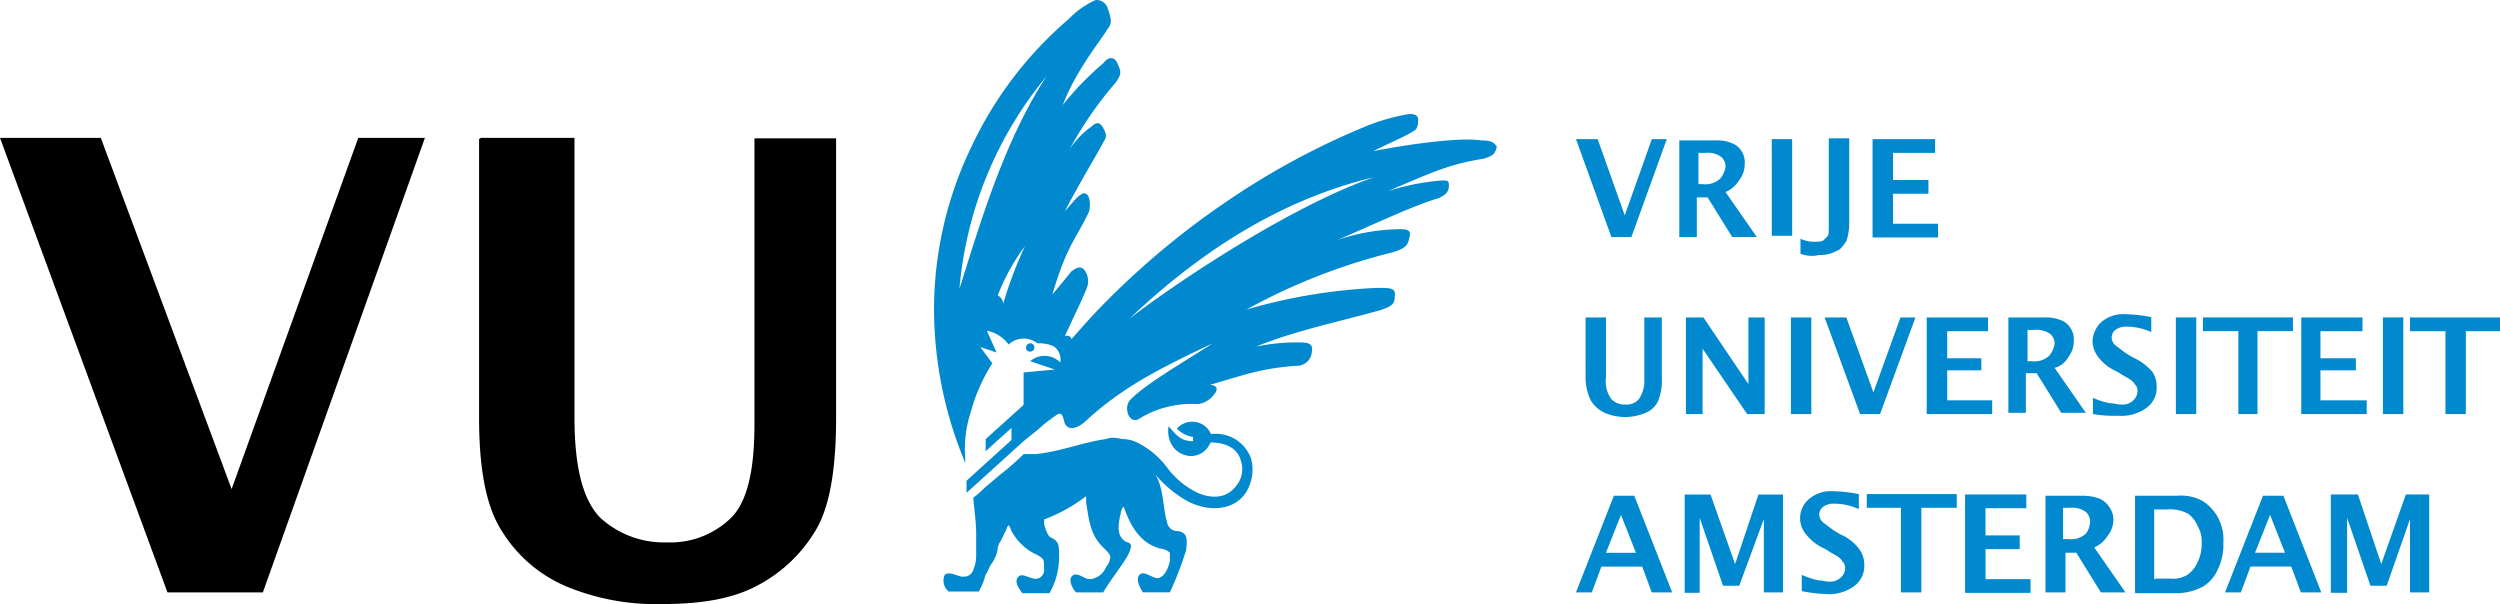<?xml version="1.0" encoding="utf-8"?>
<svg xmlns="http://www.w3.org/2000/svg" width="283.964" height="68.613" viewBox="0 0 283.964 68.613">
	<g id="vrije-universiteit-amsterdam-logo-vector" transform="translate(0 0)" style="mix-blend-mode: luminosity;isolation: isolate">
		<path id="Path_11049" data-name="Path 11049" d="M-116.678,283.725-135.7,232.1h11.451l14.858,39.89,14.385-39.89h7.571l-18.407,51.625ZM-81.141,232.1h10.694v31.7c0,5.726.946,9.417,2.934,11.451a10.68,10.68,0,0,0,7.571,2.792,9.843,9.843,0,0,0,7.287-2.792c1.845-1.845,2.65-5.394,2.65-10.647V232.147h9.275v31.7c0,6.01-.757,10.221-2.319,12.823a16.688,16.688,0,0,1-6.483,6.2c-2.792,1.561-6.483,2.177-10.836,2.177a26.621,26.621,0,0,1-10.978-1.987,15.852,15.852,0,0,1-7.287-6.2c-1.845-2.792-2.65-7.1-2.65-12.965v-31.7h.142Z" transform="translate(135.7 -216.438)" />
		<path id="Path_11050" data-name="Path 11050" d="M98.958,238.464a.473.473,0,1,1,.473.473.424.424,0,0,1-.473-.473m25.505,12.492a4.246,4.246,0,0,0-4.5-2.65,2.32,2.32,0,0,0-3.88-.615,3.313,3.313,0,0,0,1.845.946v.473c-1.372,0-1.845-.615-2.792-1.7-.473,3.407,3.549,4.637,4.779,1.845,1.845,0,3.076.757,3.407,1.987a2.963,2.963,0,0,1-.615,3.076c-1.088,1.372-2.934,1.372-4.637.473A9.408,9.408,0,0,1,115,252.14a9.451,9.451,0,0,0-3.265-2.792,3.726,3.726,0,0,0-1.7-.473c-.331,0-.615-.142-1.088-.142a2.2,2.2,0,0,0-.946.142c-2.461.331-4.969,1.372-7.9,1.7h-1.42a26.434,26.434,0,0,1-2.65,2.319l-1.845,1.562h0a10.488,10.488,0,0,1-1.23,1.088c.142,1.7.331,2.65.331,4.164v2.461a3.99,3.99,0,0,1-.331,1.562,1.045,1.045,0,0,1-1.088.757c-.473.142-1.7-.757-2.177-.142a1.619,1.619,0,0,0,.473,1.845h3.407a6.572,6.572,0,0,0,.757-1.845c.331-.473.473-1.088.757-1.372a4.927,4.927,0,0,0,.615-1.372,1.976,1.976,0,0,1,.331-1.088c.331-.615.615-1.23.757-1.562,0-.142.142-.142.142-.331a1.319,1.319,0,0,1,.331.615,6.206,6.206,0,0,0,2.65,2.65,2.707,2.707,0,0,1,.946.615c.142.142.142.615.142,1.088a1.013,1.013,0,0,1-.615,1.088c-.757.331-1.845-.757-2.319-.142-.473.473,0,1.23.473,1.845h3.076a8.179,8.179,0,0,0,1.088-4.164c0-1.372,0-1.7-.946-2.177-.331-.142-.615-.946-.757-1.561v-.473a18.279,18.279,0,0,0,4.779-2.65v.757c.331,1.987.473,3.691,1.987,5.111.473.473.757.757.757,1.088a2.026,2.026,0,0,1-.473,1.088,2.208,2.208,0,0,1-1.7,1.372c-.757.142-1.562-.946-2.177-.331-.473.473.142,1.562.473,1.845h3.076c1.088-1.845,2.461-3.407,2.934-4.5.331-.757.331-1.088-.331-1.23-1.088-.615-.946-1.845-.615-3.265a1.218,1.218,0,0,1,.331-.757c.757,2.177,1.845,4.164,4.164,4.779a1.8,1.8,0,0,1,1.088.473v.946c-.142.615-.473,1.562-1.088,1.845-.615.473-1.987-1.088-2.461-.142-.331.615.331,1.562.473,1.845h3.076a39.365,39.365,0,0,0,1.845-4.779c.142-1.372.142-1.987-.946-2.177a1.183,1.183,0,0,1-1.23-1.088c-.473-1.372-.331-3.88-1.372-5.394a13.264,13.264,0,0,0,3.691,3.076c2.65,1.372,5.394.946,6.625-.946a4.858,4.858,0,0,0,.568-4.022m26.12-36.01c-2.319-.331-7.571.331-12.208,1.23,2.792-1.372,3.691-1.7,4.637-2.319.331-.142.473-.615.473-1.23s-.615-.757-1.372-.615a25.074,25.074,0,0,0-4.306,1.23,86.346,86.346,0,0,0-16.089,8.659A91.12,91.12,0,0,0,107.806,233.5c-1.088,1.088-2.319,2.461-3.691,4.022a.518.518,0,0,0-.757-.331c1.562-3.407,1.7-3.549,2.461-5.394a2.1,2.1,0,0,0-.142-1.987c-.473-.757-1.088-.331-1.562,0-.615.757-.757.946-2.177,2.65,1.7-5.726,2.65-6.2,4.164-9.417a2.916,2.916,0,0,0,0-1.562c-.142-.473-.473-.615-.757-.473-.615.331-.757.615-1.987,1.987,1.7-3.265,4.022-7.1,4.306-7.713.331-.615.615-.757,0-1.845-.615-.946-1.088-.142-1.562.142a10.4,10.4,0,0,0-2.177,2.319,42.991,42.991,0,0,1,5.252-7.571c.615-.946.615-1.088.142-2.177-.473-.946-1.23-.473-1.562,0a34.625,34.625,0,0,0-4.637,4.779c1.562-4.022,4.164-7.1,5.111-8.659.473-.615.473-.946,0-2.319A1.34,1.34,0,0,0,106.86,199a9.943,9.943,0,0,0-3.076,2.177,43.277,43.277,0,0,0-11.12,14.669A42.572,42.572,0,0,0,88.5,234.253a45.422,45.422,0,0,0,3.549,17.319V251.1a13.345,13.345,0,0,1,.615-5.252,19.856,19.856,0,0,1,2.461-5.584l-1.372-1.845,1.845.615-1.088-2.461a3.907,3.907,0,0,1,2.461,1.562,2.507,2.507,0,0,1,3.265-.142,4.266,4.266,0,0,1,1.845.331,1.816,1.816,0,0,1,.757,1.845,2.492,2.492,0,0,0-3.407-.142l2.792.946-3.549.331v3.691l-4.306,3.88v1.372L97.3,247.6v1.372l-5.111,4.637v1.372l6.483-5.868h0l1.7-1.372h0a15.983,15.983,0,0,1,1.987-1.562c.615-.473.757,0,.946.757.142.615.946,1.23,2.461-.142,4.5-4.164,9.275-6.341,14.385-8.8-2.792,1.845-7.713,4.637-9.417,6.483-.757.946,0,2.934,1.23,1.987a11.366,11.366,0,0,1,6.483-1.562,2.644,2.644,0,0,0,1.845-1.088c.473-.473.473-1.088-.473-1.088,4.637-1.372,5.868-1.845,9.748-2.177a1.709,1.709,0,0,0,1.845-1.562c.142-.757-.142-1.088-1.23-1.088a22.472,22.472,0,0,0-5.111.473c4.5-1.845,9.89-2.934,14.2-4.164,1.372-.473,1.562-.757,1.562-1.562.142-.946-.473-.946-1.987-.946a62.633,62.633,0,0,0-14.858,2.461,68.35,68.35,0,0,1,16.515-6.483c1.7-.473,1.845-.946,1.987-1.7.331-.946-.473-.946-1.088-.946a23.029,23.029,0,0,0-7.1,1.23c4.022-1.7,8.518-3.88,11.593-4.779.615-.331,1.088-.615,1.088-1.372,0-.615-.142-.615-.757-.615a26.307,26.307,0,0,0-6.2,1.23c5.394-2.319,7.1-3.076,10.836-3.691,1.23-.331,1.372-.615,1.562-1.372-.426-.71-1.088-.71-1.845-.71M96.355,233.5a1.152,1.152,0,0,0-.615-.946,23.7,23.7,0,0,1,3.076-5.584,49.064,49.064,0,0,0-2.461,6.53m-4.969-1.7a43.726,43.726,0,0,1,9.89-24.133c-5.11,7.76-8.044,18.455-9.89,24.133m19.306,3.407c6.814-6.483,16.089-13.3,27.824-16.089-9.89,3.407-23.47,12.682-27.824,16.089" transform="translate(17.591 -199)" fill="#0089cf" />
		<path id="Path_11051" data-name="Path 11051" d="M341.356,263.525v-9.417h-4.022v-1.561h10.221v1.561h-3.88v9.417Zm-94.734-20.111-4.022-11.12h2.461l3.076,8.659,3.076-8.659h1.7l-4.022,11.12Zm9.89-6.01h.473a2.459,2.459,0,0,0,1.987-.615,2.7,2.7,0,0,0,.615-1.372,1.438,1.438,0,0,0-.473-1.088,2.623,2.623,0,0,0-1.845-.473h-.757Zm-2.177,6.01V232.437H258.5a4.266,4.266,0,0,1,1.846.331,2.079,2.079,0,0,1,1.088.946,2.186,2.186,0,0,1,.331,1.372,2.885,2.885,0,0,1-.615,1.845,3.384,3.384,0,0,1-1.562,1.372l3.549,5.11h-2.792l-2.792-4.5h-1.23v4.5Zm10.5-11.12h2.319v10.978H264.84Zm3.265,13.013v-1.7a3.653,3.653,0,0,0,1.845.331,1.361,1.361,0,0,0,.757-.142l.473-.473c.142-.142.142-.615.142-1.372V232.2h2.319v9.369a6.487,6.487,0,0,1-.331,2.319c-.331.473-.615.946-1.088,1.088a3.64,3.64,0,0,1-1.987.473,3.478,3.478,0,0,1-2.129-.142m8.186-1.893v-11.12h7.1v1.562H278.61v3.076h4.022v1.562H278.61V241.9h5.111v1.562h-7.429Zm-32.6,9.133h2.319v6.814a3.353,3.353,0,0,0,.615,2.461,2,2,0,0,0,1.562.615,1.824,1.824,0,0,0,1.562-.615,3.681,3.681,0,0,0,.615-2.319v-6.956h1.987v6.814a6.176,6.176,0,0,1-.473,2.792,2.678,2.678,0,0,1-1.372,1.23,5.917,5.917,0,0,1-4.637,0,3.67,3.67,0,0,1-1.562-1.372,5.95,5.95,0,0,1-.615-2.792Zm11.4,10.978V252.547h1.987l5.111,7.571v-7.571h1.845v10.978h-1.987l-5.063-7.429v7.429Zm11.925-10.978h2.319v10.978h-2.319Zm7.855,10.978-4.022-10.978h2.461l3.076,8.517,3.076-8.517h1.7l-4.022,10.978Zm7.571,0V252.547H289.4v1.561h-4.637v3.076h3.88v1.372h-3.88v3.407h5.111v1.562Zm11.451-6.01h.473a2.459,2.459,0,0,0,1.987-.615,2.7,2.7,0,0,0,.615-1.372,1.438,1.438,0,0,0-.473-1.088,2.623,2.623,0,0,0-1.845-.473h-.757Zm-2.177,6.01V252.547h4.164a4.266,4.266,0,0,1,1.845.331,2.079,2.079,0,0,1,1.088.946,2.186,2.186,0,0,1,.331,1.372,2.885,2.885,0,0,1-.615,1.845,2.508,2.508,0,0,1-1.562,1.23l3.549,5.11h-2.792l-2.792-4.5h-1.23v4.5h-1.987Zm9.606,0V261.68a8.5,8.5,0,0,0,1.987.615c.473,0,.757.142,1.23.142a1.73,1.73,0,0,0,1.372-.473,1.541,1.541,0,0,0,.473-1.088.953.953,0,0,0-.331-.757c-.142-.331-.615-.615-1.23-.946l-.757-.473a5.407,5.407,0,0,1-2.177-1.7,3.106,3.106,0,0,1-.615-1.7,3.138,3.138,0,0,1,.946-2.177,3.827,3.827,0,0,1,2.792-.946,16.879,16.879,0,0,1,2.934.331v1.7a6.8,6.8,0,0,0-2.792-.615,2.014,2.014,0,0,0-1.23.331,1.1,1.1,0,0,0-.473.946,1.218,1.218,0,0,0,.331.757c.142.142.615.473,1.23.946l.757.473a6.4,6.4,0,0,1,2.319,1.7,2.983,2.983,0,0,1,.473,1.7,2.8,2.8,0,0,1-1.088,2.319,4.8,4.8,0,0,1-3.265.946,14.067,14.067,0,0,1-2.887-.189m9.417-10.978h2.319v10.978H310.74Zm7.1,10.978v-9.417h-4.022v-1.561h10.221v1.561h-4.022v9.417Zm7.145,0V252.547h6.956v1.561H327.16v3.076h4.022v1.372H327.16v3.407h5.252v1.562Zm9.275-10.978h2.319v10.978h-2.319Zm-88.251,26.735h3.407l-1.7-4.306Zm-3.407,4.5,4.306-10.978h2.319l4.306,10.978h-2.319l-1.088-2.934h-4.637l-1.088,2.934Zm12.35,0v-11.12h2.934l2.792,7.9,2.65-7.9h2.792v11.12h-2.177V275.45l-2.792,7.571H259.3l-2.65-7.713v8.517h-1.7Zm13.3-.142V281.79a11.1,11.1,0,0,0,1.845.615c.473,0,.757.142,1.23.142a1.73,1.73,0,0,0,1.372-.473,1.37,1.37,0,0,0,.473-1.088.954.954,0,0,0-.331-.757c-.142-.331-.615-.615-1.23-.946l-.757-.473a5.407,5.407,0,0,1-2.177-1.7,2.836,2.836,0,0,1,.331-3.88,3.827,3.827,0,0,1,2.792-.946,16.883,16.883,0,0,1,2.934.331v1.7a6.8,6.8,0,0,0-2.792-.615,2.015,2.015,0,0,0-1.23.331,1.1,1.1,0,0,0-.473.946,1.218,1.218,0,0,0,.331.757c.142.142.615.473,1.23.946l.757.473A5.174,5.174,0,0,1,274.872,279a2.983,2.983,0,0,1,.473,1.7,2.8,2.8,0,0,1-1.088,2.319,4.8,4.8,0,0,1-3.265.946,17.488,17.488,0,0,1-2.745-.331m11.262.142v-9.606h-3.88v-1.561H285.85v1.561h-4.022v9.606Zm7.287,0v-11.12h6.956v1.561h-4.637V277.3H293v1.561h-3.88v3.407h5.11v1.561H286.8Zm11.262-6.057h.473a2.459,2.459,0,0,0,1.987-.615,2.4,2.4,0,0,0,.473-1.372,1.438,1.438,0,0,0-.473-1.088,2.623,2.623,0,0,0-1.845-.473h-.757v3.549Zm-2.129,6.057V272.8h4.164a5.589,5.589,0,0,1,1.987.331,2.552,2.552,0,0,1,1.088.946,2.4,2.4,0,0,1,.473,1.372,2.885,2.885,0,0,1-.615,1.845,3.385,3.385,0,0,1-1.562,1.372l3.549,5.11h-2.792l-2.792-4.5H298.2v4.5Zm12.492-1.562h1.7a3.151,3.151,0,0,0,1.987-.473,3.6,3.6,0,0,0,1.088-1.372,4.607,4.607,0,0,0,.473-2.177,3.535,3.535,0,0,0-.473-1.987,3.269,3.269,0,0,0-1.088-1.372,4.379,4.379,0,0,0-2.461-.473h-1.372v7.9h.142Zm-2.319,1.562V272.8h4.779a5.115,5.115,0,0,1,2.934.615,5.314,5.314,0,0,1,1.7,1.845,5.408,5.408,0,0,1,.615,2.934,6.176,6.176,0,0,1-.615,2.934,4.209,4.209,0,0,1-1.7,1.987,6.405,6.405,0,0,1-3.076.757H306.1Zm13.628-4.5h3.407l-1.7-4.306Zm-3.407,4.5L320.63,272.8h2.319l4.306,10.978h-2.319l-1.088-2.934H319.21l-1.088,2.934Zm12.019,0v-11.12h3.076l2.65,7.9,2.792-7.9h2.65v11.12h-2.177V275.45l-2.65,7.571h-1.845l-2.65-7.713v8.517h-1.845Z" transform="translate(-63.59 -216.49)" fill="#0089cf" />
	</g>
</svg>
